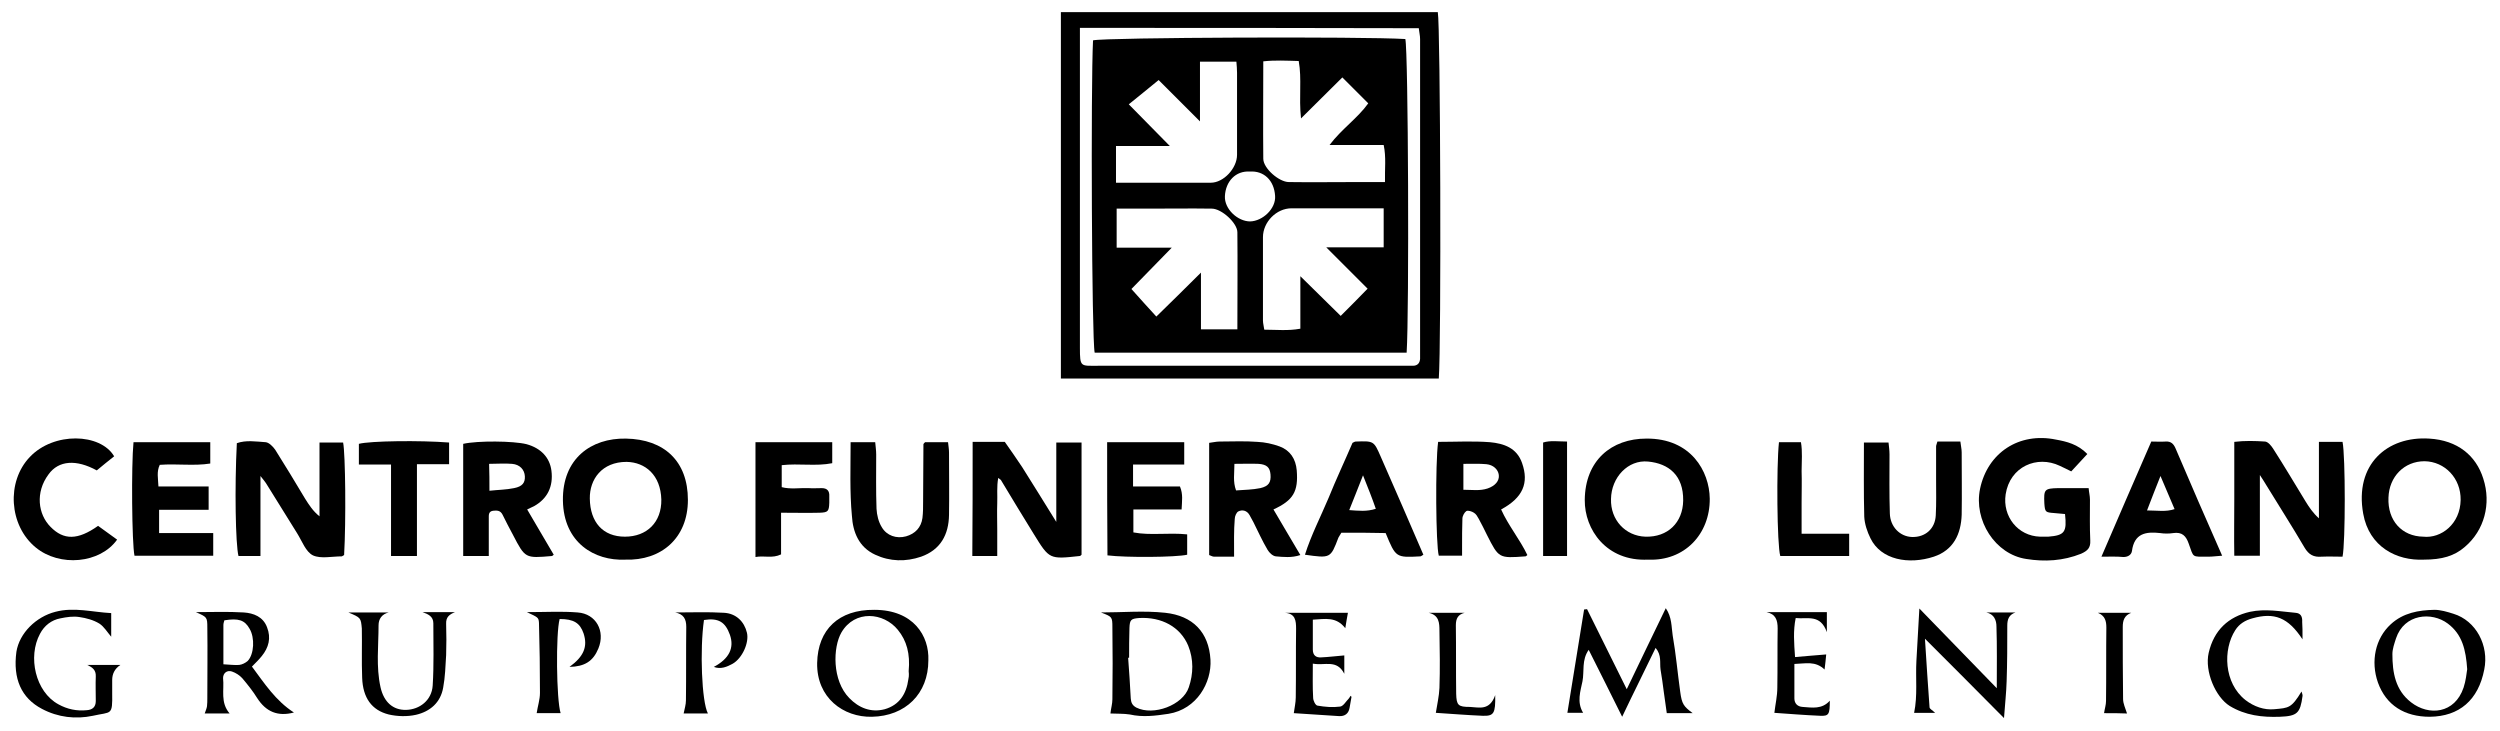 <?xml version="1.0" encoding="utf-8"?>
<!-- Generator: Adobe Illustrator 21.1.0, SVG Export Plug-In . SVG Version: 6.00 Build 0)  -->
<svg version="1.1" id="Livello_1" xmlns="http://www.w3.org/2000/svg" xmlns:xlink="http://www.w3.org/1999/xlink" x="0px" y="0px"
	 viewBox="0 0 762.1 222.7" style="enable-background:new 0 0 762.1 222.7;" xml:space="preserve">
<g>
	<path d="M438.6,115.4c-38.5,0-76.7,0-115.2,0c0-37.3,0-74.4,0-111.7c38.4,0,76.6,0,114.9,0C439.1,7.6,439.4,105.3,438.6,115.4z
		 M329.2,8.5c0,1.9,0,3.2,0,4.5c0,31,0,62,0,93c0,6,0.2,5.5,5.5,5.5c31,0,62,0,93,0c1,0,2,0,3,0c1.4,0,2.1-0.8,2.2-2.1
		c0-0.8,0-1.7,0-2.5c0-31.7,0-63.3,0-95c0-1.1-0.3-2.2-0.4-3.3C398,8.5,363.9,8.5,329.2,8.5z"/>
	<path d="M296.5,134.7c3.5,0,6.7,0,9.8,0c1.8,2.6,3.6,5.1,5.3,7.7c3.3,5.2,6.6,10.6,10.4,16.7c0-8.7,0-16.3,0-24.2
		c2.7,0,5.1,0,7.7,0c0,11.5,0,22.9,0,34.2c-0.3,0.3-0.4,0.4-0.6,0.4c-9.2,1-9.2,1-13.9-6.6c-3.4-5.5-6.8-11.1-10.1-16.6
		c-0.1-0.1-0.3-0.2-0.8-0.6c-0.5,2.7-0.2,5.2-0.3,7.7c-0.1,2.7,0,5.3,0,8c0,2.6,0,5.3,0,8.1c-2.7,0-5,0-7.6,0
		C296.5,157.9,296.5,146.5,296.5,134.7z"/>
	<path d="M714.1,169.7c-2.1,0-4.2-0.1-6.4,0c-2.4,0.2-3.9-0.6-5.2-2.8c-3.8-6.5-7.8-12.7-11.7-19.1c-0.4-0.7-0.8-1.3-1.9-3
		c0,8.9,0,16.6,0,24.6c-2.7,0-5,0-7.8,0c-0.1-5.8,0-11.5,0-17.3c0-5.6,0-11.3,0-17.4c3.2-0.4,6.3-0.3,9.4-0.1
		c0.9,0.1,1.8,1.2,2.4,2.1c3.4,5.3,6.6,10.7,9.9,16.1c1.1,1.8,2.3,3.6,4.1,5.2c0-7.7,0-15.4,0-23.3c2.7,0,5,0,7.2,0
		C715,138.9,715,165.5,714.1,169.7z"/>
	<path d="M104.9,169.2c-0.4,0.2-0.6,0.4-0.7,0.4c-3,0-6.4,0.8-8.8-0.3c-2.2-1.1-3.3-4.3-4.8-6.7c-3.1-4.9-6.1-9.9-9.2-14.8
		c-0.4-0.7-0.9-1.3-2-2.7c0,8.7,0,16.4,0,24.4c-2.5,0-4.6,0-6.7,0c-0.9-3.6-1.2-20.9-0.5-34.4c2.8-1,5.8-0.5,8.8-0.3
		c1,0.1,2.2,1.3,2.9,2.3c3.1,4.9,6.1,9.9,9.1,14.9c1.2,1.9,2.4,3.8,4.4,5.4c0-7.4,0-14.8,0-22.5c2.7,0,4.9,0,7.2,0
		C105.3,138.4,105.5,158.8,104.9,169.2z"/>
	<path d="M738.9,170.6c-8.3,0.4-16.7-3.9-18.5-14c-2.7-15,7.3-23.7,20.1-22.9c8.7,0.5,14.3,5.2,16.5,12.2c2.5,7.7,0.3,15.8-5.6,20.8
		C748.2,169.5,744.4,170.6,738.9,170.6z M738.7,163.6c5.5,0.6,11.3-3.9,11.4-11.2c0.1-6.6-4.8-11.7-11-11.8c-6.2,0-10.8,4.7-11,11.1
		C727.8,158.7,732.2,163.5,738.7,163.6z"/>
	<path d="M502.4,170.6c-12.7,0.6-19.4-9.2-19.3-18.2c0.1-12,8.1-18.7,18.8-18.7c13.6-0.1,19.2,10,19.3,18.3
		C521.3,162.8,513.5,171.1,502.4,170.6z M513.1,152.6c0.1-7.7-4.4-11.3-10.7-11.9c-6.1-0.6-11.2,4.8-11.3,11.4
		c-0.2,6.4,4.4,11.3,10.5,11.5C508.4,163.8,513,159.3,513.1,152.6z"/>
	<path d="M190.5,170.6c-9.2,0.4-18.7-5.1-18.9-18c-0.2-12.8,8.6-19.1,19.2-18.9c11.7,0.2,18.9,6.9,18.9,18.7
		C209.7,164,201.6,171,190.5,170.6z M190.5,163.6c6.7,0,11.2-4.4,11.1-11.3c-0.2-7.5-4.9-11.4-10.6-11.5c-7.5,0-11.3,5.3-11.2,11.2
		C179.9,159.2,183.8,163.6,190.5,163.6z"/>
	<path d="M636.3,138.4c-1.6,1.8-3.2,3.4-4.9,5.3c-1.2-0.6-2.4-1.2-3.5-1.7c-6.9-3.3-15.2,0.2-16.5,8.7c-1,6.7,3.7,12.7,10.5,12.9
		c0.8,0,1.7,0,2.5,0c5-0.4,5.7-1.4,5.1-6.9c-1.1-0.1-2.2-0.2-3.3-0.3c-2.7-0.2-2.8-0.3-3-2.9c-0.2-4.3,0-4.6,4.2-4.7c3,0,6,0,9.3,0
		c0.1,1.3,0.4,2.4,0.4,3.5c0,4.2-0.1,8.3,0.1,12.5c0.1,2.2-0.8,3.1-2.8,4c-5.5,2.2-11.1,2.5-16.7,1.6c-9.5-1.4-16.1-11.8-14.1-21.4
		c2.3-11,11.9-17.3,23.1-15C630,134.6,633.4,135.4,636.3,138.4z"/>
	<path d="M376.2,169.7c-2.5,0-4.3,0-6.1,0c-0.5,0-0.9-0.3-1.5-0.5c0-11.3,0-22.6,0-34.2c1-0.1,2.1-0.4,3.2-0.4
		c3.8,0,7.7-0.2,11.5,0.1c2.3,0.1,4.6,0.6,6.8,1.4c3.2,1.2,4.9,3.8,5.2,7.3c0.5,6.4-1,9.1-7.1,11.9c2.7,4.5,5.3,9.1,8.2,13.9
		c-2.7,0.9-5.1,0.6-7.5,0.4c-0.9-0.1-2-1.1-2.5-2c-1.6-2.7-2.9-5.6-4.3-8.4c-0.4-0.7-0.8-1.5-1.2-2.2c-0.8-1.4-2.2-1.7-3.4-1.1
		c-0.6,0.3-1.1,1.5-1.1,2.3C376.1,161.8,376.2,165.4,376.2,169.7z M376.3,141.4c0,3-0.5,5.4,0.5,8.1c2.6-0.2,5-0.2,7.4-0.7
		c2.6-0.6,3.3-1.8,3.1-4.2c-0.2-2.1-1.1-3-3.6-3.2C381.3,141.3,379,141.4,376.3,141.4z"/>
	<path d="M160.7,155.3c2.8,4.7,5.4,9.3,8.1,13.8c-0.3,0.2-0.4,0.4-0.6,0.4c-8.1,0.7-8.1,0.7-11.8-6.4c-1.1-2.1-2.2-4.1-3.2-6.2
		c-0.7-1.4-1.8-1.3-2.9-1.2c-1.4,0.2-1.3,1.3-1.3,2.2c0,2,0,4,0,6c0,1.8,0,3.6,0,5.6c-2.7,0-5,0-7.8,0c0-5.8,0-11.6,0-17.3
		c0-5.6,0-11.3,0-16.9c4.4-1,15.3-0.9,19.3,0.1c4.4,1.2,7.1,4.1,7.6,8.1c0.6,4.8-1.2,8.5-5.3,10.8
		C162.1,154.6,161.6,154.9,160.7,155.3z M149.2,149.6c2.7-0.3,5.1-0.3,7.5-0.8c2.6-0.5,3.4-1.7,3.3-3.6c-0.1-2-1.5-3.6-3.9-3.8
		c-2.3-0.2-4.5,0-7,0C149.2,144.2,149.2,146.6,149.2,149.6z"/>
	<path d="M465.6,169.2c-0.3,0.2-0.4,0.4-0.6,0.4c-8.1,0.6-8.1,0.6-11.7-6.5c-0.8-1.6-1.6-3.3-2.5-4.9c-0.4-0.7-0.8-1.5-1.5-1.9
		c-0.6-0.4-1.8-0.8-2.3-0.5c-0.6,0.4-1.2,1.5-1.2,2.3c-0.1,2.8-0.1,5.7-0.1,8.5c0,0.8,0,1.6,0,2.8c-2.6,0-4.8,0-7.1,0
		c-0.9-3.2-1.1-28.1-0.2-34.7c5.2,0,10.6-0.3,15.8,0.1c4.2,0.4,8.2,1.7,9.8,6.4c2.1,6,0.3,10.5-6.4,14.1
		C459.8,160.2,463.3,164.4,465.6,169.2z M446.1,141.4c0,2.7,0,5.1,0,7.9c2.6,0,5,0.4,7.4-0.4c2.3-0.8,3.6-2.3,3.4-4.1
		c-0.2-1.7-1.7-3.1-3.8-3.3C450.9,141.3,448.6,141.4,446.1,141.4z"/>
	<path d="M40.7,134.8c7.9,0,15.6,0,23.4,0c0,2.2,0,4.1,0,6.5c-5,0.8-10.1,0-15.4,0.4c-1,2.1-0.5,4.1-0.4,6.6c5.1,0,10.1,0,15.3,0
		c0,2.5,0,4.6,0,7.1c-5,0-9.9,0-15.1,0c0,2.5,0,4.6,0,7.1c5.5,0,10.9,0,16.5,0c0,2.6,0,4.6,0,6.9c-8.2,0-16.1,0-24,0
		C40.2,165.7,40,141.8,40.7,134.8z"/>
	<path d="M590.6,134.6c2.4,0,4.5,0,7,0c0.1,1.1,0.4,2.2,0.4,3.3c0,6.3,0.1,12.7,0,19c-0.2,5.9-2.5,10.8-8.5,12.8
		c-7.6,2.5-16.1,1-19.3-5.6c-1-2-1.8-4.4-1.9-6.6c-0.2-7.5-0.1-14.9-0.1-22.6c2.5,0,4.8,0,7.5,0c0.1,1.1,0.3,2.3,0.3,3.6
		c0,6-0.1,12,0.1,18c0.1,4.1,3.1,7.1,6.8,7.2c4,0.1,7-2.5,7.2-6.6c0.2-3.6,0.1-7.3,0.1-11c0-3.3,0-6.7,0-10
		C590.2,135.7,590.4,135.4,590.6,134.6z"/>
	<path d="M259.3,134.8c2.6,0,4.9,0,7.5,0c0.1,1.2,0.3,2.5,0.3,3.8c0,5.5-0.1,11,0.1,16.5c0.1,1.9,0.6,4,1.6,5.6
		c1.5,2.6,4.5,3.6,7.4,2.8c2.8-0.8,4.6-2.7,5-5.6c0.2-1.6,0.2-3.3,0.2-5c0-5.8,0.1-11.6,0.1-17.5c0-0.1,0.2-0.3,0.5-0.6
		c2.1,0,4.3,0,7,0c0.1,1,0.3,2.1,0.3,3.2c0,6.3,0.1,12.6,0,19c-0.1,6-2.6,10.6-8.5,12.7c-4.7,1.6-9.5,1.5-14-0.6
		c-5-2.3-6.8-6.9-7.1-11.8C259,149.9,259.3,142.4,259.3,134.8z"/>
	<path d="M337.5,134.8c8,0,15.6,0,23.5,0c0,2.2,0,4.3,0,6.8c-5.3,0-10.3,0-15.6,0c0,2.4,0,4.3,0,6.7c4.7,0,9.5,0,14.3,0
		c1,2.4,0.6,4.5,0.5,7c-4.8,0-9.6,0-14.7,0c0,2.5,0,4.5,0,7c5.2,1,10.7,0,16.4,0.6c0,2.1,0,4.1,0,6.2c-3.5,0.8-18.6,0.9-24.3,0.2
		C337.5,157.9,337.5,146.5,337.5,134.8z"/>
	<path d="M433.9,169.1c-0.6,0.4-0.8,0.5-0.9,0.5c-7.5,0.4-7.5,0.4-10.6-7.1c-2,0-4.3-0.1-6.6-0.1c-2.3,0-4.6,0-6.9,0
		c-0.4,0.7-0.7,1.1-0.9,1.5c-2.4,6.3-2.4,6.3-10.2,5.2c1.9-6,4.8-11.6,7.2-17.3c2.3-5.7,4.9-11.2,7.3-16.8c0.4-0.2,0.7-0.4,1-0.4
		c5.5-0.2,5.5-0.2,7.6,4.6C425.3,149.2,429.6,159.1,433.9,169.1z M415.5,144.9c-1.6,4-2.8,7.2-4.2,10.6c2.9,0.2,5.3,0.5,8.1-0.4
		C418.3,151.9,417.1,148.9,415.5,144.9z"/>
	<path d="M640.6,169.7c5.2-12.1,10.1-23.4,15.2-35.1c1.4,0,2.9,0.1,4.4,0c1.6-0.1,2.4,0.7,3,2.1c4.6,10.8,9.3,21.6,14.2,32.7
		c-1.6,0.1-2.9,0.3-4.2,0.3c-5.2,0-4.4,0.4-6-4c-0.8-2.3-2-3.6-4.7-3.2c-1.3,0.2-2.7,0.2-4,0c-4.4-0.5-7.9,0.1-8.6,5.5
		c-0.2,1.2-1.3,1.8-2.6,1.8C645.2,169.6,643.2,169.7,640.6,169.7z M654.5,155.6c3.2,0,5.7,0.5,8.4-0.4c-1.4-3.3-2.7-6.4-4.3-10.1
		C657.1,148.9,655.9,151.9,654.5,155.6z"/>
	<path d="M34.8,139.1c-1.8,1.4-3.6,2.9-5.3,4.3c-6.2-3.4-11.6-3.1-14.7,1.2c-4.1,5.5-3.2,12.2,0.6,16c4,4.1,8.3,4.1,14.5-0.3
		c1.9,1.4,3.9,2.8,5.8,4.2c-5.2,7.3-17.5,8.4-24.8,2.4c-8.2-6.7-9-20.1-1.8-27.6C16.4,131.6,30.6,132,34.8,139.1z"/>
	<path d="M230.3,134.8c8,0,15.6,0,23.4,0c0,2.2,0,4.1,0,6.4c-5,1-10.1,0-15.4,0.6c0,2.2,0,4.3,0,6.7c2.6,0.7,5.5,0.2,8.2,0.3
		c1.3,0.1,2.7,0,4,0c1.7,0,2.4,0.9,2.3,2.5c0,0.7,0,1.3,0,2c-0.1,2.6-0.4,2.9-2.9,3c-3.8,0.1-7.6,0-11.8,0c0,4.4,0,8.5,0,12.7
		c-2.7,1.3-5.1,0.3-7.8,0.8C230.3,157.9,230.3,146.5,230.3,134.8z"/>
	<path d="M516,217.4c-3.2,0-5.7,0-7.9,0c-0.3-2.3-0.6-4.3-0.9-6.4c-0.3-2.3-0.6-4.6-1-6.9c-0.3-2.1,0.4-4.3-1.5-6.6
		c-3.3,6.9-6.6,13.4-10.2,21c-3.6-7.3-6.8-13.6-10.2-20.4c-2.2,3.1-1.3,6.6-1.9,9.6c-0.6,3-1.8,6.3,0.2,9.6c-1.7,0-3.3,0-4.8,0
		c1.7-10.6,3.4-21.1,5.1-31.5c0.3,0,0.6-0.1,0.9-0.1c3.9,7.9,7.8,15.7,12.1,24.4c4.1-8.6,7.9-16.4,11.9-24.7
		c1.9,2.8,1.7,5.7,2.1,8.3c1,5.7,1.5,11.5,2.3,17.2C512.7,214.6,513.2,215.3,516,217.4z"/>
	<path d="M136.9,134.9c0,2.3,0,4.2,0,6.6c-3.2,0-6.3,0-9.8,0c0,9.5,0,18.6,0,28c-2.8,0-5.1,0-7.9,0c0-9.3,0-18.4,0-27.9
		c-3.5,0-6.6,0-9.8,0c0-2.4,0-4.3,0-6.3C112.8,134.4,128,134.2,136.9,134.9z"/>
	<path d="M338.5,217.5c0.2-1.7,0.6-3,0.6-4.3c0.1-7.3,0.1-14.6,0-22c0-3.2-0.1-3.2-3.5-4.5c6.5,0,13.1-0.6,19.6,0.1
		c8.4,0.9,13.3,5.9,13.8,14.3c0.4,6.9-4.1,15.1-12.8,16.5c-4,0.6-7.8,1.1-11.8,0.2C342.5,217.5,340.5,217.6,338.5,217.5z
		 M344.2,200.5c-0.1,0-0.2,0-0.3,0c0.3,4.1,0.6,8.3,0.8,12.4c0.1,1.2,0.4,2.1,1.7,2.8c5.2,2.6,14.2-0.7,16-6.2
		c1.4-4.1,1.5-8.5-0.2-12.7c-2.4-5.7-8.1-8.8-15-8.4c-2.4,0.2-2.8,0.5-2.9,3C344.2,194.5,344.2,197.5,344.2,200.5z"/>
	<path d="M283,201.3c0,10.2-7,17-17.2,17.2c-8.7,0.2-16.9-5.8-16.7-16.4c0.2-10.2,6.6-16.3,17.4-16.2
		C278.5,185.9,283.3,193.9,283,201.3z M277,204.6c0.5-5.3-0.6-9.3-3.3-12.6c-4.3-5.3-13.1-6.2-17.2,0.8c-2.6,4.5-2.9,14.6,2.4,20
		c2.9,3,6.6,4.5,10.8,3.4c4.5-1.3,6.6-4.7,7.2-9.1C277.2,205.9,277,204.7,277,204.6z"/>
	<path d="M740.7,218.5c-7.7,0-13.3-3.5-15.8-10.4c-2.3-6.5-0.8-13.5,3.9-17.8c3.8-3.5,8.5-4.3,13.3-4.4c1.9,0,3.9,0.6,5.8,1.2
		c6.9,2.1,10.9,9.7,9.4,17C755.5,213.4,749.7,218.4,740.7,218.5z M752.1,204c-0.4-5.9-1.5-10.6-5.9-13.9c-4.9-3.7-13.3-3-15.8,4.5
		c-0.5,1.6-1.1,3.2-1.1,4.8c0,5.6,0.9,11,5.7,14.7c5.4,4.2,13.3,3.5,16-4.5C751.7,207.5,751.9,205.3,752.1,204z"/>
	<path d="M585.1,185.5c8,8.2,15.6,16.1,23.6,24.3c0-6.7,0.1-12.8-0.1-18.8c0-1.9-0.7-3.8-3.1-4.3c3,0,5.9,0,8.9,0
		c-2,0.7-2.5,2.1-2.5,4c0,5.7,0,11.3-0.2,17c-0.1,3.5-0.5,6.9-0.8,11.2c-8.1-8.2-15.7-15.8-24.1-24.2c0.5,7.7,0.9,14.3,1.4,20.9
		c0,0.5,0.9,0.9,1.7,1.7c-2.5,0-4.5,0-6.4,0c1.1-5.3,0.4-10.6,0.7-15.9C584.5,196.4,584.8,191.3,585.1,185.5z"/>
	<path d="M549.2,162.7c5.2,0,9.7,0,14.5,0c0,2.5,0,4.5,0,6.8c-7.2,0-14.1,0-21,0c-1-3.3-1.2-27.4-0.4-34.7c2.1,0,4.2,0,6.7,0
		c0.5,2.9,0.2,5.8,0.2,8.8c0.1,3.2,0,6.3,0,9.5C549.2,156,549.2,158.9,549.2,162.7z"/>
	<path d="M70,217.5c-2.7,0-5,0-7.6,0c0.3-0.9,0.6-1.5,0.7-2.2c0.1-0.8,0.1-1.7,0.1-2.5c0-7.2,0.1-14.3,0-21.5c0-3.2-0.1-3.2-3.5-4.7
		c4.9,0,9.7-0.2,14.6,0.1c3,0.2,5.9,1.3,7.1,4.5c1.3,3.3,0.5,6.2-1.6,8.8c-0.8,1-1.8,2-3,3.2c3.8,5.1,7.2,10.4,12.8,14
		c-4.9,1.3-8.5-0.2-11.2-4.4c-1.3-2.1-2.9-4.1-4.5-6c-0.8-0.9-2-1.7-3.2-2.1c-1.5-0.5-2.7,0.5-2.7,2C68.4,210.4,67.1,214.1,70,217.5
		z M68.1,202.5c1.9,0.1,3.4,0.3,4.8,0.2c0.9-0.1,1.9-0.6,2.6-1.2c2-2.1,2.2-7.1,0.6-9.8c-1.5-2.7-3.4-3.3-7.7-2.6
		c-0.1,0.4-0.3,0.9-0.3,1.4C68.1,194.2,68.1,198,68.1,202.5z"/>
	<path d="M26.6,202.7c3.3,0,6.6,0,10.1,0c-1.8,1.2-2.5,2.8-2.5,4.6c0,1.3,0,2.7,0,4c0.1,7-0.2,5.6-5.9,6.9
		c-5.2,1.1-10.6,0.5-15.5-2.1c-6.3-3.3-8.9-9.2-7.8-17.4C5.9,193,11,188,16.9,186.5c5.7-1.5,11.2,0.1,17,0.4c0,2.5,0,4.8,0,7.2
		c-1.2-1.4-2.2-3.1-3.6-4c-1.8-1.1-4-1.7-6.1-2c-1.9-0.3-3.9,0-5.8,0.4c-2.7,0.5-4.9,2.2-6.2,4.7c-3.8,7-1.4,17.7,5.6,21.5
		c2.7,1.5,5.6,2.1,8.6,1.8c1.7-0.1,2.8-0.9,2.8-2.8c0-2.5-0.1-5,0-7.5C29.3,204.2,28.1,203.4,26.6,202.7z"/>
	<path d="M106.2,186.7c4.6,0,8.4,0,12.3,0c-2.1,0.5-3.1,2-3.1,3.9c0,6.3-0.8,12.6,0.6,18.9c1,4.5,3.8,7,7.8,6.9
		c4.1-0.1,7.8-2.9,8.1-7.4c0.4-6.3,0.2-12.6,0.2-19c0-2.1-1.6-2.8-3.3-3.4c3.3,0,6.6,0,9.9,0c-1.7,0.7-2.8,1.5-2.7,3.6
		c0.1,3.2,0.1,6.3,0,9.5c-0.2,3.3-0.3,6.7-0.9,9.9c-0.8,4.6-4,7.3-8.3,8.3c-2.7,0.6-5.7,0.5-8.3-0.1c-5.2-1.3-7.9-5.1-8.1-11.2
		c-0.2-5,0-10-0.1-15C110,188.3,110,188.3,106.2,186.7z"/>
	<path d="M477.7,169.5c-2.5,0-4.8,0-7.3,0c0-11.5,0-22.9,0-34.6c2.2-0.7,4.6-0.3,7.3-0.3C477.7,146.2,477.7,157.6,477.7,169.5z"/>
	<path d="M701.9,194.9c-4.4-6.7-8.6-8.3-15.3-6.4c-2.2,0.6-4,1.7-5.2,3.6c-3.8,5.9-3.5,16.1,3.1,21.3c2.6,2,5.7,3.1,8.8,2.8
		c4.4-0.4,5.2-0.3,8.3-5.4c0.1,0.5,0.4,1,0.3,1.4c-0.7,5.2-1.6,6.1-6.9,6.3c-5.4,0.2-10.5-0.4-15.3-3.3c-4.3-2.7-7.7-10.5-6.4-16.2
		c1.6-6.9,6-11,12.6-12.5c4.7-1,9.2-0.1,13.8,0.3c1.7,0.1,2.2,1.2,2.1,2.8C701.9,190.9,701.9,192.4,701.9,194.9z"/>
	<path d="M173.6,203.3c4.4-3.2,5.6-6.2,4.3-10.2c-1.1-3.2-3-4.4-7.3-4.4c-1.2,4.4-1,24.6,0.3,28.7c-2.5,0-4.9,0-7.3,0
		c0.3-2.1,1-4.1,1-6.2c0-7.1-0.1-14.2-0.3-21.3c-0.1-1.7-0.3-1.7-3.7-3.3c5.8,0,10.6-0.3,15.5,0.1c5.6,0.4,8.5,5.7,6.3,11
		C180.8,201.6,178.2,203.2,173.6,203.3z"/>
	<path d="M217.6,203.3c4.7-2.5,6.3-5.8,4.9-9.8c-1.4-3.9-3.5-5.2-7.9-4.5c-1.3,9-0.7,24.9,1.2,28.5c-2.5,0-5,0-7.4,0
		c0.3-1.5,0.7-2.7,0.7-4c0.1-7.5,0-15,0.1-22.4c0-2.4-0.8-3.9-3.4-4.4c5,0,10-0.2,14.9,0.1c3.7,0.2,6.2,2.7,7,6.1
		c0.7,3-1.4,7.7-4.3,9.4C221.6,203.3,219.7,204.1,217.6,203.3z"/>
	<path d="M412,212.4c-0.2,1.1-0.4,2.3-0.6,3.4c-0.3,1.7-1.4,2.6-3.2,2.5c-4.6-0.3-9.2-0.6-13.8-0.9c0.2-1.6,0.6-3.2,0.6-4.8
		c0.1-7,0-14,0.1-20.9c0-2.5-0.2-4.7-3.5-4.9c6.3,0,12.5,0,19.3,0c-0.3,1.5-0.5,2.9-0.8,4.7c-2.8-3.6-6.1-2.8-9.9-2.6
		c0,3.2,0,6.1,0,9.1c0,1.7,0.9,2.5,2.5,2.4c2.3-0.1,4.6-0.4,7.1-0.6c0,1.7,0,3.5,0,5.6c-2.3-4.5-5.9-2.4-9.6-3.1
		c0,3.8-0.1,7.1,0.1,10.4c0,0.9,0.7,2.3,1.3,2.4c2.3,0.4,4.6,0.6,6.9,0.3c1-0.1,1.8-1.6,2.7-2.5c0.2-0.2,0.3-0.5,0.5-0.8
		C411.7,212.2,411.9,212.3,412,212.4z"/>
	<path d="M557.8,213.6c0,4.2-0.3,4.7-2.9,4.6c-4.8-0.2-9.6-0.6-14-0.9c0.3-2.6,0.9-5.1,0.9-7.7c0.1-6,0-12,0.1-18
		c0-2.6-0.6-4.4-3.4-5c6.1,0,12.2,0,18.4,0c0,1.8,0,3.4,0,6.1c-2-5.6-5.9-3.9-9.5-4.3c-0.8,3.9-0.5,7.6-0.2,11.9
		c3.1-0.3,6.1-0.5,9.5-0.8c-0.1,1.4-0.3,2.8-0.5,4.6c-2.8-2.7-5.8-1.8-9.2-1.7c0,3.6,0,7.1,0,10.5c0,1.5,0.9,2.5,2.5,2.6
		C552.4,215.7,555.4,216.3,557.8,213.6z"/>
	<path d="M455.8,211.9c0.1,5.6-0.4,6.4-3.8,6.3c-4.8-0.2-9.6-0.6-14.3-0.9c0.4-2.6,1-5.1,1.1-7.6c0.2-5.8,0.1-11.6,0-17.4
		c0-2.4-0.1-4.8-3.3-5.5c3.7,0,7.3,0,11,0c-2,0.5-2.7,1.7-2.7,3.8c0.1,7,0,14,0.1,20.9c0.1,3.5,0.6,4,4.2,4
		C450.8,215.6,454.1,216.8,455.8,211.9z"/>
	<path d="M641.4,217.4c0.2-1.4,0.6-2.5,0.6-3.7c0.1-7.5,0-15,0.1-22.4c0-2-0.4-3.6-2.6-4.5c3.4,0,6.8,0,10.2,0
		c-2.1,0.8-2.6,2.3-2.6,4.3c0,7.3,0,14.6,0.1,22c0,1.4,0.7,2.8,1.2,4.4C646.3,217.4,643.9,217.4,641.4,217.4z"/>
	<path d="M428.8,107.5c-31.9,0-63.5,0-95.1,0c-0.9-4-1.2-81.4-0.5-95.2c3.8-0.9,82.5-1.2,95.2-0.4
		C429.3,15.6,429.6,95.1,428.8,107.5z M416.9,88c-3.8-3.8-7.9-7.9-12.6-12.6c6.4,0,11.8,0,17.5,0c0-4.1,0-7.8,0-11.9
		c-9.6,0-18.8,0-28.1,0c-4.6,0-8.7,4.2-8.7,8.8c0,8.5,0,17,0,25.4c0,0.9,0.3,1.9,0.4,2.8c3.7,0,7.2,0.4,11-0.3c0-5.2,0-10.2,0-16
		c4.6,4.5,8.6,8.5,12.3,12.1C411.6,93.4,414.1,90.9,416.9,88z M357.2,75.5c-4.5,4.6-8.5,8.7-12.3,12.6c2.7,3,5.1,5.7,7.6,8.4
		c4.5-4.4,8.7-8.5,13.6-13.4c0,6.4,0,11.9,0,17.3c3.9,0,7.3,0,11.1,0c0-10,0.1-19.8,0-29.6c0-2.8-4.8-7.2-7.8-7.2
		c-6.5-0.1-13,0-19.5,0c-3.1,0-6.2,0-9.5,0c0,4.2,0,7.9,0,11.9C345.9,75.5,351.2,75.5,357.2,75.5z M340.2,55.7c9.9,0,19.4,0,28.9,0
		c3.9,0,8-4.4,8-8.5c0-8.3,0-16.6,0-25c0-1.1-0.1-2.2-0.2-3.4c-3.8,0-7.2,0-11.1,0c0,5.9,0,11.6,0,18.2c-4.9-4.9-9.1-9.1-12.6-12.6
		c-3.2,2.6-6.1,5-9.1,7.4c4.2,4.3,8,8.1,12.5,12.7c-6.1,0-11.1,0-16.4,0C340.2,48.3,340.2,51.7,340.2,55.7z M396.6,36.1
		c-0.7-6.5,0.3-12-0.7-17.5c-3.7-0.1-7.2-0.3-10.8,0.1c0,10.1-0.1,19.9,0,29.7c0,2.9,4.8,7.1,7.8,7.1c6.8,0.1,13.6,0,20.5,0
		c2.8,0,5.6,0,8.8,0c-0.1-4,0.4-7.6-0.4-11.3c-5.5,0-10.8,0-16.5,0c3.7-4.9,8.6-8.2,11.8-12.7c-2.7-2.7-5.2-5.2-7.9-7.9
		C405.2,27.6,401.2,31.5,396.6,36.1z M381,52.3c-4.3-0.3-7.4,3-7.6,7.5c-0.2,3.9,3.9,7.7,7.7,7.7c3.8-0.1,7.9-3.9,7.6-7.8
		C388.4,54.9,385.2,52,381,52.3z"/>
</g>
</svg>
